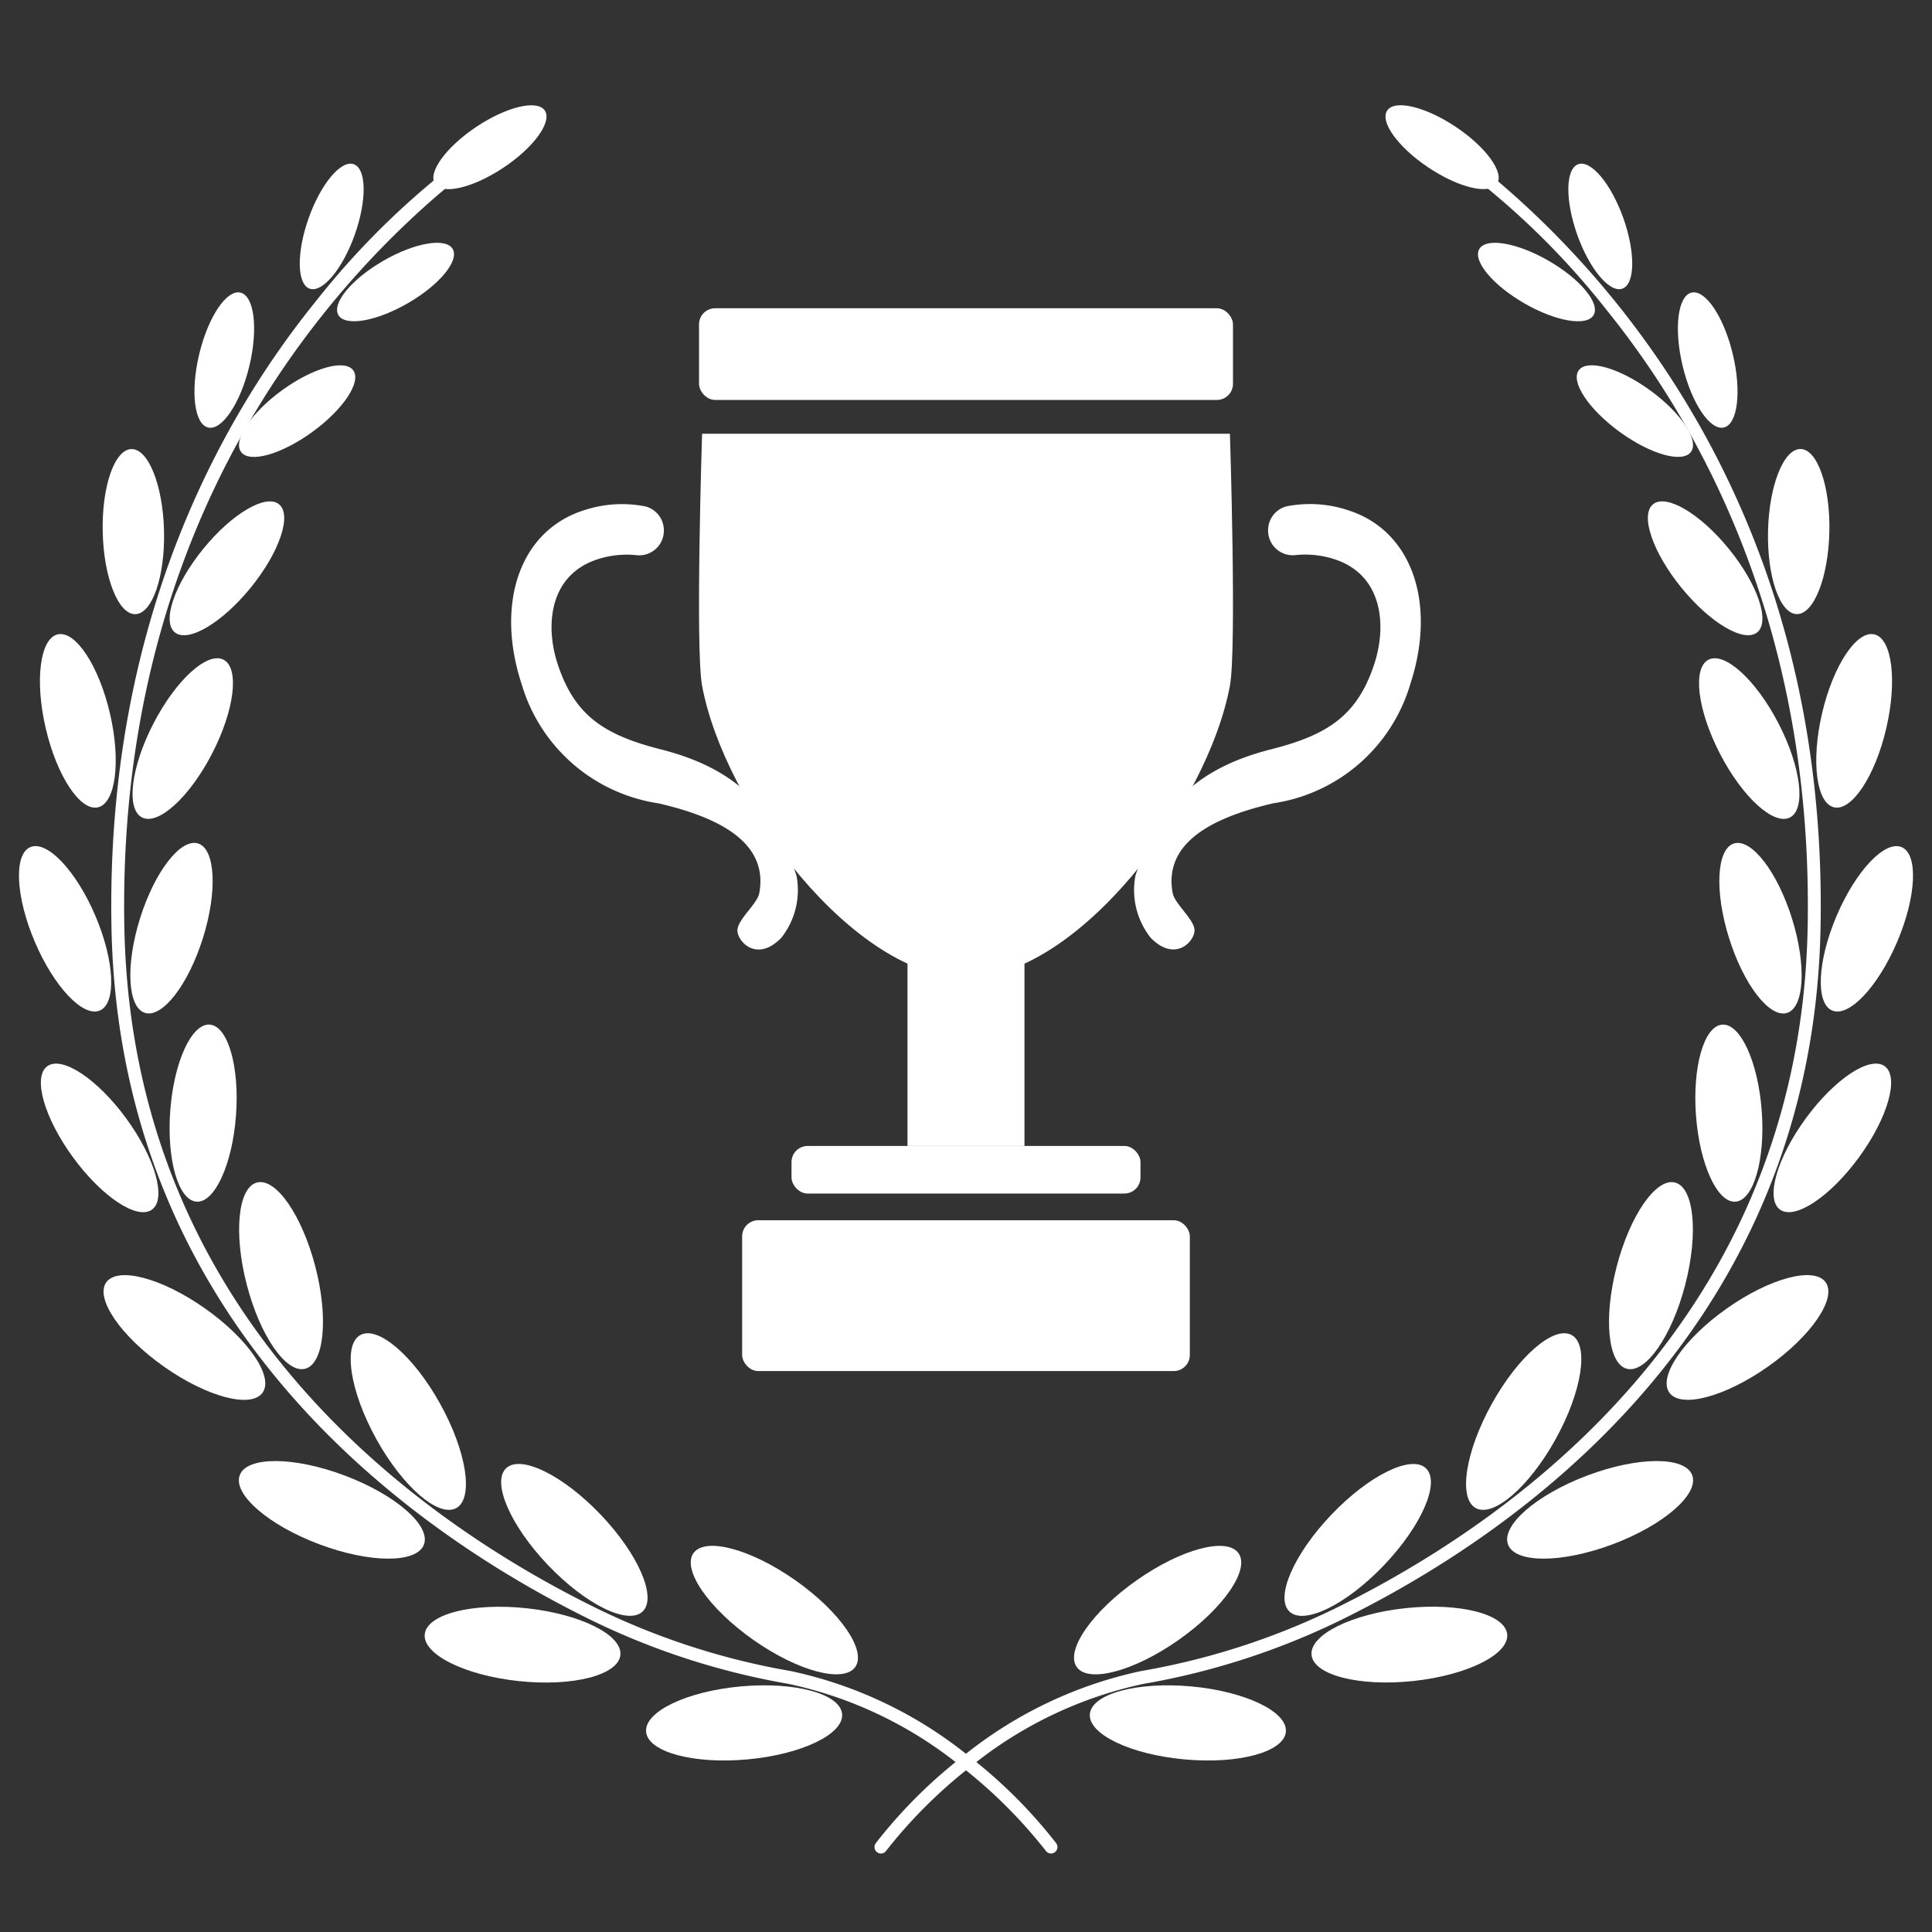 <svg xmlns="http://www.w3.org/2000/svg" xmlns:xlink="http://www.w3.org/1999/xlink" width="120" height="120" viewBox="0 0 120 120"><rect x="0" y="0" width="120" height="120" fill="#333333" stroke="none"/><defs><clipPath id="clip-path"><rect id="Rectangle_397" data-name="Rectangle 397" width="120" height="120" transform="translate(-18979 -14679)" fill="#fff" stroke="#707070" stroke-width="1"></rect></clipPath></defs><g id="Mask_Group_52" data-name="Mask Group 52" transform="translate(18979 14679)" clip-path="url(#clip-path)"><g id="Group_748" data-name="Group 748" transform="translate(-18979 -14673.399)"><g id="Group_724" data-name="Group 724" transform="translate(31.748 13.546)"><rect id="Rectangle_393" data-name="Rectangle 393" width="27.807" height="9.369" rx="1" transform="translate(14.348 56.644)" fill="#fff"></rect><path id="Path_215" data-name="Path 215" d="M-197.572,394.749c-1.381,7.427-9.476,18.146-16.393,18.146s-15.012-10.718-16.393-18.146c-.427-2.3,0-15.647,0-15.647h32.786S-197.146,392.454-197.572,394.749Z" transform="translate(242.217 -371.308)" fill="#fff"></path><rect id="Rectangle_394" data-name="Rectangle 394" width="33.165" height="5.695" rx="1" transform="translate(11.67)" fill="#fff"></rect><rect id="Rectangle_395" data-name="Rectangle 395" width="7.265" height="16.33" transform="translate(24.619 35.701)" fill="#fff"></rect><rect id="Rectangle_396" data-name="Rectangle 396" width="21.676" height="2.955" rx="1" transform="translate(17.414 52.031)" fill="#fff"></rect><g id="Group_723" data-name="Group 723" transform="translate(0 12.159)"><g id="Group_721" data-name="Group 721"><path id="Path_216" data-name="Path 216" d="M-229.724,408.737c.625-3.321-2.867-4.8-6.245-5.586a10.48,10.48,0,0,1-8.511-7.4c-1.631-4.967-.153-9.484,3.8-10.782a7.5,7.5,0,0,1,3.845-.27,1.52,1.52,0,0,1,1.181,1.378h0a1.533,1.533,0,0,1-1.668,1.661,5.865,5.865,0,0,0-2.459.256c-3.014.99-3.238,4.146-2.465,6.5,1.054,3.212,2.9,4.41,6.4,5.3,4.228,1.079,6.906,3.189,8.438,7.855a4.779,4.779,0,0,1-.946,3.851c-1.522,1.567-2.74.22-2.725-.471C-231.061,410.36-229.847,409.39-229.724,408.737Z" transform="translate(245.134 -384.558)" fill="#fff"></path></g><g id="Group_722" data-name="Group 722" transform="translate(38.7)"><path id="Path_217" data-name="Path 217" d="M-193.013,411.024c.015.691-1.2,2.038-2.726.471a4.777,4.777,0,0,1-.945-3.851c1.532-4.666,4.21-6.776,8.438-7.855,3.5-.888,5.348-2.086,6.4-5.3.773-2.354.549-5.511-2.466-6.5a5.861,5.861,0,0,0-2.458-.256,1.532,1.532,0,0,1-1.668-1.661h0a1.52,1.52,0,0,1,1.181-1.378,7.5,7.5,0,0,1,3.845.27c3.953,1.3,5.431,5.814,3.8,10.782a10.48,10.48,0,0,1-8.512,7.4c-3.378.787-6.869,2.265-6.244,5.586C-194.242,409.39-193.028,410.36-193.013,411.024Z" transform="translate(196.759 -384.558)" fill="#fff"></path></g></g></g><g id="Group_747" data-name="Group 747" transform="translate(0 0)"><g id="Group_735" data-name="Group 735" transform="translate(0 0)"><path id="Path_218" data-name="Path 218" d="M-217.216,462.291a.4.4,0,0,1-.32-.162,30.453,30.453,0,0,0-5.246-5.229,25.455,25.455,0,0,0-10.728-5.144,45.6,45.6,0,0,1-12.169-3.915c-10.961-5.356-29.421-18.075-29.894-43.08-.355-18.72,6.7-31.473,12.686-38.874a49.629,49.629,0,0,1,13.23-11.71.4.4,0,0,1,.541.165.4.4,0,0,1-.164.545c-.262.142-26.163,14.531-25.494,49.857.466,24.576,18.647,37.095,29.444,42.37a44.824,44.824,0,0,0,11.956,3.846,26.271,26.271,0,0,1,11.075,5.3,30.536,30.536,0,0,1,5.4,5.388.4.4,0,0,1-.08.564A.394.394,0,0,1-217.216,462.291Z" transform="translate(282.497 -352.767)" fill="#fff"></path><ellipse id="Ellipse_96" data-name="Ellipse 96" cx="4.1" cy="1.522" rx="4.1" ry="1.522" transform="matrix(0.832, -0.555, 0.555, 0.832, 26.174, 4.553)" fill="#fff"></ellipse><g id="Group_725" data-name="Group 725" transform="translate(17.797 4.09)"><ellipse id="Ellipse_97" data-name="Ellipse 97" cx="4.1" cy="1.522" rx="4.1" ry="1.522" transform="translate(0 7.728) rotate(-70.462)" fill="#fff"></ellipse><ellipse id="Ellipse_98" data-name="Ellipse 98" cx="4.1" cy="1.522" rx="4.1" ry="1.522" transform="translate(2.459 8.558) rotate(-30)" fill="#fff"></ellipse></g><g id="Group_726" data-name="Group 726" transform="translate(11.369 12.2)"><ellipse id="Ellipse_99" data-name="Ellipse 99" cx="4.308" cy="1.6" rx="4.308" ry="1.6" transform="translate(0 8.378) rotate(-76.49)" fill="#fff"></ellipse><ellipse id="Ellipse_100" data-name="Ellipse 100" cx="4.308" cy="1.6" rx="4.308" ry="1.6" transform="matrix(0.809, -0.588, 0.588, 0.809, 2.661, 8.974)" fill="#fff"></ellipse></g><g id="Group_727" data-name="Group 727" transform="translate(6.257 22.246)"><ellipse id="Ellipse_101" data-name="Ellipse 101" cx="1.904" cy="5.127" rx="1.904" ry="5.127" transform="matrix(1, -0.024, 0.024, 1, 0, 0.091)" fill="#fff"></ellipse><ellipse id="Ellipse_102" data-name="Ellipse 102" cx="5.127" cy="1.904" rx="5.127" ry="1.904" transform="matrix(0.631, -0.776, 0.776, 0.631, 3.125, 10.23)" fill="#fff"></ellipse></g><g id="Group_728" data-name="Group 728" transform="translate(1.589 33.337)"><ellipse id="Ellipse_103" data-name="Ellipse 103" cx="2.047" cy="5.514" rx="2.047" ry="5.514" transform="matrix(0.974, -0.227, 0.227, 0.974, 0, 0.929)" fill="#fff"></ellipse><ellipse id="Ellipse_104" data-name="Ellipse 104" cx="5.514" cy="2.047" rx="5.514" ry="2.047" transform="translate(5.411 10.893) rotate(-62.653)" fill="#fff"></ellipse></g><g id="Group_729" data-name="Group 729" transform="translate(0 46.176)"><ellipse id="Ellipse_105" data-name="Ellipse 105" cx="2.047" cy="5.514" rx="2.047" ry="5.514" transform="translate(0 1.641) rotate(-23.052)" fill="#fff"></ellipse><ellipse id="Ellipse_106" data-name="Ellipse 106" cx="5.514" cy="2.047" rx="5.514" ry="2.047" transform="translate(7.049 10.522) rotate(-72.59)" fill="#fff"></ellipse></g><g id="Group_730" data-name="Group 730" transform="translate(1.282 57.887)"><ellipse id="Ellipse_107" data-name="Ellipse 107" cx="2.047" cy="5.514" rx="2.047" ry="5.514" transform="translate(0 3.946) rotate(-36.166)" fill="#fff"></ellipse><ellipse id="Ellipse_108" data-name="Ellipse 108" cx="5.514" cy="2.047" rx="5.514" ry="2.047" transform="translate(8.88 10.996) rotate(-85.704)" fill="#fff"></ellipse></g><g id="Group_731" data-name="Group 731" transform="translate(5.324 67.296)"><ellipse id="Ellipse_109" data-name="Ellipse 109" cx="2.213" cy="5.944" rx="2.213" ry="5.944" transform="matrix(0.576, -0.817, 0.817, 0.576, 0, 8.562)" fill="#fff"></ellipse><ellipse id="Ellipse_110" data-name="Ellipse 110" cx="2.202" cy="5.974" rx="2.202" ry="5.974" transform="translate(8.504 1.103) rotate(-14.509)" fill="#fff"></ellipse></g><g id="Group_732" data-name="Group 732" transform="translate(14.09 76.223)"><ellipse id="Ellipse_111" data-name="Ellipse 111" cx="2.276" cy="6.112" rx="2.276" ry="6.112" transform="translate(0 11.928) rotate(-69.334)" fill="#fff"></ellipse><ellipse id="Ellipse_112" data-name="Ellipse 112" cx="2.265" cy="6.144" rx="2.265" ry="6.144" transform="translate(6.31 2.197) rotate(-29.017)" fill="#fff"></ellipse></g><g id="Group_733" data-name="Group 733" transform="translate(26.14 84.035)"><ellipse id="Ellipse_113" data-name="Ellipse 113" cx="2.276" cy="6.112" rx="2.276" ry="6.112" transform="matrix(0.106, -0.994, 0.994, 0.106, 0, 14.131)" fill="#fff"></ellipse><ellipse id="Ellipse_114" data-name="Ellipse 114" cx="2.265" cy="6.144" rx="2.265" ry="6.144" transform="matrix(0.724, -0.69, 0.69, 0.724, 3.655, 3.124)" fill="#fff"></ellipse></g><g id="Group_734" data-name="Group 734" transform="translate(39.924 89.019)"><ellipse id="Ellipse_115" data-name="Ellipse 115" cx="6.112" cy="2.276" rx="6.112" ry="2.276" transform="translate(0 10.681) rotate(-5.209)" fill="#fff"></ellipse><ellipse id="Ellipse_116" data-name="Ellipse 116" cx="2.265" cy="6.144" rx="2.265" ry="6.144" transform="matrix(0.575, -0.818, 0.818, 0.575, 1.844, 3.705)" fill="#fff"></ellipse></g></g><g id="Group_746" data-name="Group 746" transform="translate(54.318)"><path id="Path_219" data-name="Path 219" d="M-217.115,462.291a.39.39,0,0,1-.239-.081.4.4,0,0,1-.081-.564,30.6,30.6,0,0,1,5.4-5.388,26.273,26.273,0,0,1,11.076-5.3A44.815,44.815,0,0,0-189,447.115c10.8-5.275,28.978-17.794,29.444-42.37.35-18.476-6.608-31.052-12.507-38.349a48.766,48.766,0,0,0-12.987-11.508.4.4,0,0,1-.164-.545.4.4,0,0,1,.542-.165c.266.143,26.6,14.748,25.917,50.584-.474,25.005-18.934,37.724-29.9,43.08a45.6,45.6,0,0,1-12.168,3.915,25.46,25.46,0,0,0-10.729,5.144,30.38,30.38,0,0,0-5.246,5.229A.4.4,0,0,1-217.115,462.291Z" transform="translate(217.515 -352.767)" fill="#fff"></path><ellipse id="Ellipse_117" data-name="Ellipse 117" cx="1.522" cy="4.1" rx="1.522" ry="4.1" transform="matrix(0.555, -0.832, 0.832, 0.555, 30.997, 2.532)" fill="#fff"></ellipse><g id="Group_736" data-name="Group 736" transform="translate(36.802 4.09)"><ellipse id="Ellipse_118" data-name="Ellipse 118" cx="1.522" cy="4.1" rx="1.522" ry="4.1" transform="translate(5.471 1.018) rotate(-19.538)" fill="#fff"></ellipse><ellipse id="Ellipse_119" data-name="Ellipse 119" cx="1.522" cy="4.1" rx="1.522" ry="4.1" transform="translate(0 7.095) rotate(-60)" fill="#fff"></ellipse></g><g id="Group_737" data-name="Group 737" transform="translate(42.801 12.2)"><ellipse id="Ellipse_120" data-name="Ellipse 120" cx="1.6" cy="4.308" rx="1.6" ry="4.308" transform="translate(6.388 0.747) rotate(-13.51)" fill="#fff"></ellipse><ellipse id="Ellipse_121" data-name="Ellipse 121" cx="1.6" cy="4.308" rx="1.6" ry="4.308" transform="matrix(0.588, -0.809, 0.809, 0.588, 0, 6.494)" fill="#fff"></ellipse></g><g id="Group_738" data-name="Group 738" transform="translate(46.879 22.246)"><ellipse id="Ellipse_122" data-name="Ellipse 122" cx="5.127" cy="1.904" rx="5.127" ry="1.904" transform="matrix(0.024, -1, 1, 0.024, 8.496, 10.25)" fill="#fff"></ellipse><ellipse id="Ellipse_123" data-name="Ellipse 123" cx="1.904" cy="5.127" rx="1.904" ry="5.127" transform="matrix(0.776, -0.631, 0.631, 0.776, 0, 4.674)" fill="#fff"></ellipse></g><g id="Group_739" data-name="Group 739" transform="translate(49.979 33.337)"><ellipse id="Ellipse_124" data-name="Ellipse 124" cx="5.514" cy="2.047" rx="5.514" ry="2.047" transform="matrix(0.227, -0.974, 0.974, 0.227, 7.623, 10.74)" fill="#fff"></ellipse><ellipse id="Ellipse_125" data-name="Ellipse 125" cx="2.047" cy="5.514" rx="2.047" ry="5.514" transform="translate(0 2.979) rotate(-27.347)" fill="#fff"></ellipse></g><g id="Group_740" data-name="Group 740" transform="translate(51.426 46.177)"><ellipse id="Ellipse_126" data-name="Ellipse 126" cx="5.514" cy="2.047" rx="5.514" ry="2.047" transform="translate(6.17 10.185) rotate(-66.948)" fill="#fff"></ellipse><ellipse id="Ellipse_127" data-name="Ellipse 127" cx="2.047" cy="5.514" rx="2.047" ry="5.514" transform="translate(0 1.225) rotate(-17.41)" fill="#fff"></ellipse></g><g id="Group_741" data-name="Group 741" transform="translate(50.61 57.887)"><ellipse id="Ellipse_128" data-name="Ellipse 128" cx="5.514" cy="2.047" rx="5.514" ry="2.047" transform="translate(3.976 10.432) rotate(-53.834)" fill="#fff"></ellipse><ellipse id="Ellipse_129" data-name="Ellipse 129" cx="2.047" cy="5.514" rx="2.047" ry="5.514" transform="translate(0 0.307) rotate(-4.296)" fill="#fff"></ellipse></g><g id="Group_742" data-name="Group 742" transform="translate(44.597 67.296)"><ellipse id="Ellipse_130" data-name="Ellipse 130" cx="5.944" cy="2.213" rx="5.944" ry="2.213" transform="matrix(0.817, -0.576, 0.576, 0.817, 3.494, 11.791)" fill="#fff"></ellipse><ellipse id="Ellipse_131" data-name="Ellipse 131" cx="5.974" cy="2.202" rx="5.974" ry="2.202" transform="translate(0 11.568) rotate(-75.491)" fill="#fff"></ellipse></g><g id="Group_743" data-name="Group 743" transform="translate(35.36 76.223)"><ellipse id="Ellipse_132" data-name="Ellipse 132" cx="6.112" cy="2.276" rx="6.112" ry="2.276" transform="translate(3.186 11.983) rotate(-20.666)" fill="#fff"></ellipse><ellipse id="Ellipse_133" data-name="Ellipse 133" cx="6.144" cy="2.265" rx="6.144" ry="2.265" transform="translate(0 10.745) rotate(-60.983)" fill="#fff"></ellipse></g><g id="Group_744" data-name="Group 744" transform="translate(24.132 84.035)"><ellipse id="Ellipse_134" data-name="Ellipse 134" cx="6.112" cy="2.276" rx="6.112" ry="2.276" transform="matrix(0.994, -0.106, 0.106, 0.994, 2.772, 10.898)" fill="#fff"></ellipse><ellipse id="Ellipse_135" data-name="Ellipse 135" cx="6.144" cy="2.265" rx="6.144" ry="2.265" transform="matrix(0.69, -0.724, 0.724, 0.69, 0, 8.897)" fill="#fff"></ellipse></g><g id="Group_745" data-name="Group 745" transform="translate(11.256 89.019)"><ellipse id="Ellipse_136" data-name="Ellipse 136" cx="2.276" cy="6.112" rx="2.276" ry="6.112" transform="translate(1.913 14.105) rotate(-84.791)" fill="#fff"></ellipse><ellipse id="Ellipse_137" data-name="Ellipse 137" cx="6.144" cy="2.265" rx="6.144" ry="2.265" transform="matrix(0.818, -0.575, 0.575, 0.818, 0, 7.067)" fill="#fff"></ellipse></g></g></g></g></g></svg>